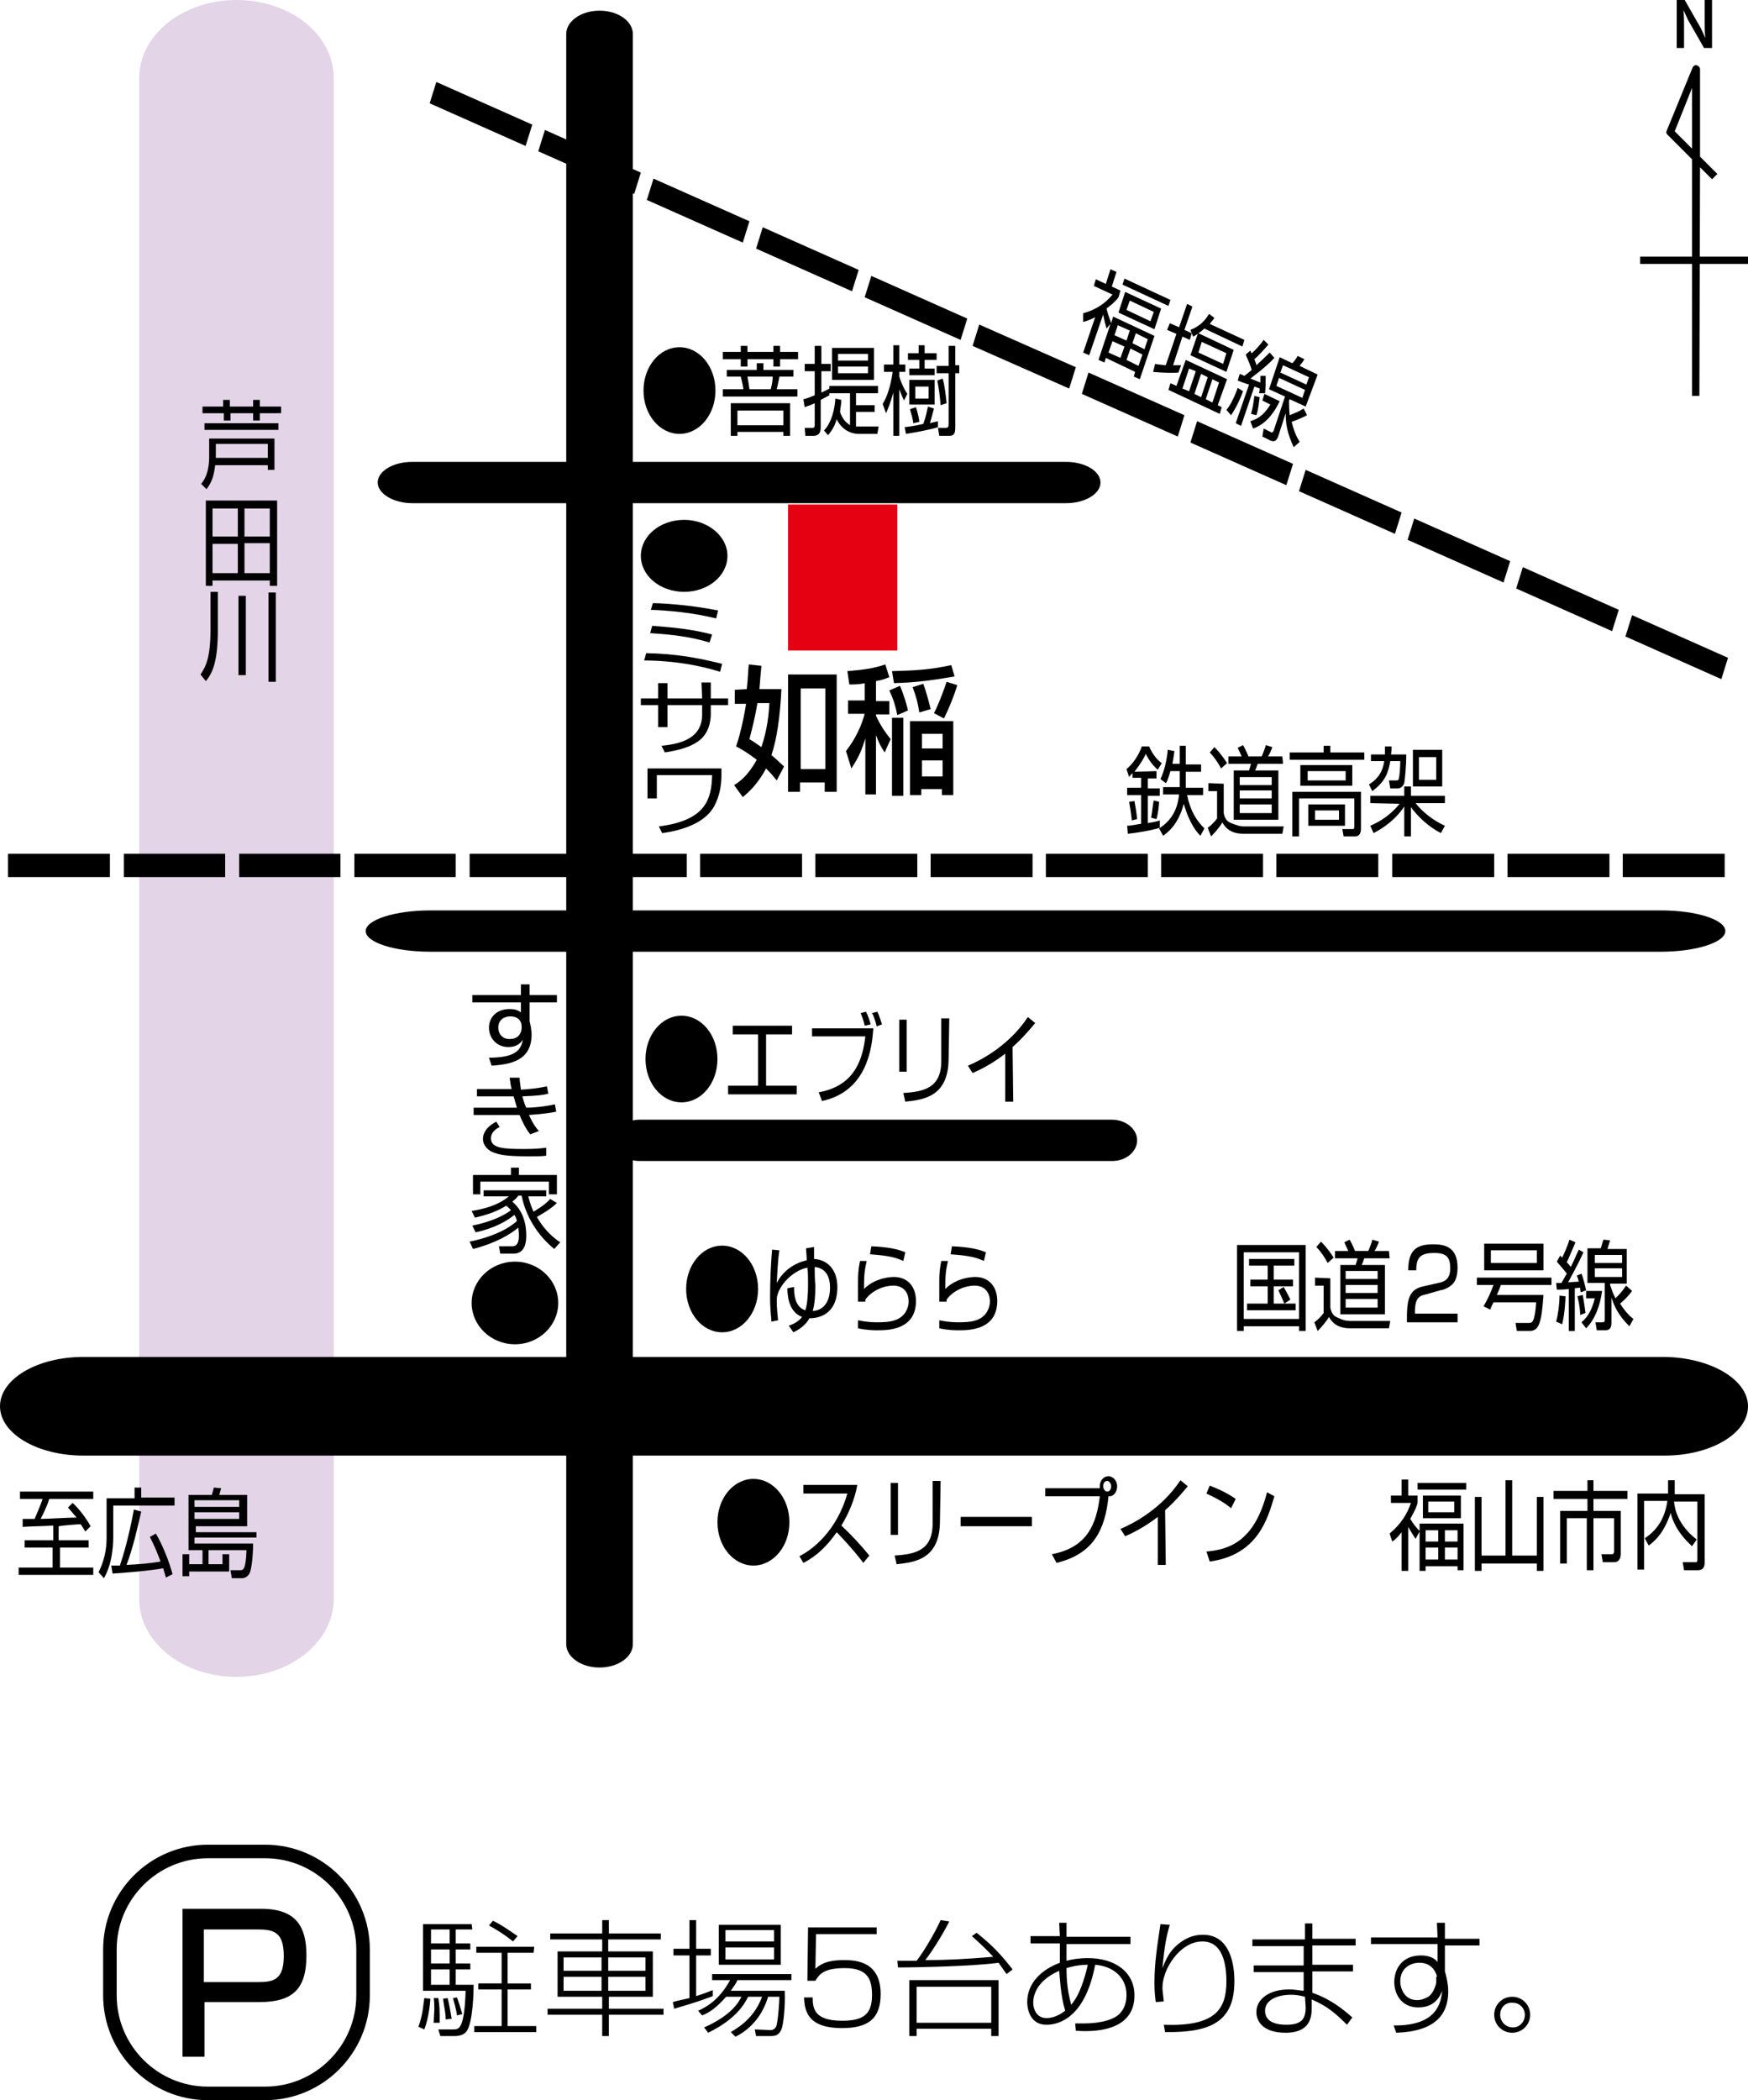 <?xml version="1.0" encoding="utf-8"?>
<!-- Generator: Adobe Illustrator 27.5.0, SVG Export Plug-In . SVG Version: 6.00 Build 0)  -->
<svg version="1.1" id="レイヤー_1" xmlns="http://www.w3.org/2000/svg" xmlns:xlink="http://www.w3.org/1999/xlink" x="0px"
	 y="0px" width="262.4px" height="315.1px" viewBox="0 0 262.4 315.1" style="enable-background:new 0 0 262.4 315.1;"
	 xml:space="preserve">
<style type="text/css">
	.st0{fill:#E3D4E8;}
	.st1{fill:#E50012;}
	.st2{fill:none;stroke:#000000;stroke-width:2.034;}
</style>
<g id="レイヤー_1_00000027592504554430440610000005139040285669958323_">
	<g>
		<g>
			<path d="M62.8,304.1c0.7-1.7,0.8-3.9,0.9-4.3l0.9,0.1c0,0.3-0.2,2.8-0.9,4.6L62.8,304.1z M70.9,289.5h-2.5v2.1h2.2v0.9h-2.2v2.1
				h2.2v0.9h-2.2v2.3h2.7c0,1-0.1,5.5-1,6.9c-0.4,0.6-1.1,0.8-1.9,0.8h-2.1l-0.3-1H68c0.9,0,1.7,0,1.9-5.8h-6.4v-10h7.3L70.9,289.5
				L70.9,289.5L70.9,289.5z M67.5,289.5h-2.8v2.1h2.8V289.5z M67.5,292.5h-2.8v2.1h2.8V292.5z M67.5,295.5h-2.8v2.3h2.8V295.5z
				 M65.1,303.5c0-0.3,0.1-1.9,0.1-2c0-0.6,0-1.2-0.1-1.7h0.7c0.2,1.2,0.2,1.7,0.2,3.7H65.1z M66.9,303c0-1-0.2-1.7-0.4-3.1l0.7-0.1
				c0.3,1.2,0.4,2,0.6,3.1L66.9,303z M68.6,302.4c-0.1-0.9-0.5-2.2-0.6-2.6l0.6-0.1c0.2,0.5,0.6,1.8,0.8,2.5L68.6,302.4z M80.1,293
				h-3.9v4.6h3.5v0.9h-3.5v5.5h4.3v0.9h-9.3V304h4.1v-5.5h-3.5v-0.9h3.5V293h-3.8v-0.9h8.7L80.1,293L80.1,293z M77,291.3
				c-1.2-1-2.2-1.6-3.6-2.4l0.6-0.7c1.3,0.6,2.8,1.7,3.7,2.3L77,291.3z"/>
			<path d="M99.1,291h-7.8v1.8H98v6.8h-6.6v1.8h8.2v0.9h-8.2v3.2h-1v-3.2h-8.2v-0.9h8.2v-1.8h-6.7v-6.8h6.7V291h-7.8v-0.9h7.8v-2h1
				v2h7.8v0.9H99.1z M90.3,293.7h-5.7v2h5.7V293.7z M90.3,296.6h-5.7v2.1h5.7V296.6z M96.9,293.7h-5.6v2h5.6V293.7z M96.9,296.6
				h-5.6v2.1h5.6V296.6z"/>
			<path d="M107,299.5c-2.1,0.8-2.8,1-5.8,1.9l-0.2-1c0.6-0.2,1.2-0.3,2.5-0.6v-6.4h-2.4v-1h2.4v-4.3h1v4.3h2.2v1h-2.2v6.1
				c1-0.3,1.7-0.6,2.5-0.9V299.5z M117.8,298.7c0.1,2.4-0.2,5.1-0.5,5.8c-0.4,0.9-0.9,1-1.7,1h-2.1l-0.2-1l2.3,0.1
				c0.2,0,0.6,0,0.9-0.5c0.3-0.7,0.5-3.9,0.5-4.5h-1.7c-0.8,2.7-2.5,4.8-4.9,6l-0.7-0.7c1.7-1,3.6-2.4,4.7-5.3h-2.1
				c-0.5,1-1.7,3.3-6,5.4l-0.6-0.8c4.1-1.8,5.2-3.8,5.6-4.6H109c-1.6,1.8-2.6,2.4-3.6,2.8l-0.6-0.7c1.1-0.5,3.1-1.5,4.8-4.6h-2.7
				v-0.9h11.9v0.9h-8.1c-0.2,0.5-0.5,0.9-1,1.6L117.8,298.7L117.8,298.7z M117.2,288.8v6h-9.3v-6H117.2z M116.2,289.6h-7.3v1.7h7.3
				V289.6z M116.2,292.2h-7.3v1.8h7.3V292.2z"/>
			<path d="M131.6,289.1v1.1h-9.1l-0.1,5.2c0.6-0.5,1.4-1.3,4.3-1.3c1.8,0,5.5,0.2,5.5,5.1c0,3.7-1.9,5.1-5.8,5.1
				c-5.3,0-5.6-2.7-5.7-4.6h1.3c0,1.5,0.1,3.5,4.4,3.5c3.1,0,4.5-0.9,4.5-3.8c0-2.4-0.6-4.1-4.1-4.1c-3.1,0-3.8,0.9-4.4,1.9h-1.2
				l0.1-8h10.3L131.6,289.1L131.6,289.1z"/>
			<path d="M146.6,290c2.5,2,3.6,3.2,5.4,5.5l-0.9,0.7c-0.7-1-1-1.4-1.2-1.7c-3.6,0.5-11.8,0.7-15.1,0.7l-0.1-1c0.1,0,2.7,0,2.9,0
				c1.1-1.4,2.8-4.3,3.6-6.1l1.3,0.2c-1.1,2.2-2.8,4.8-3.6,5.8c3.4,0,6.8-0.2,10.2-0.5c-1-1.1-2.1-2.1-3.2-3.1L146.6,290z
				 M149.9,305.5h-1.1v-1.1h-11.2v1.1h-1.1v-8.4h13.4L149.9,305.5L149.9,305.5z M148.8,298.1h-11.2v5.4h11.2V298.1z"/>
			<path d="M159,288.5h1.1v2.1h9.6v1.1h-9.6v2.5c0.8-0.2,1.8-0.4,3.2-0.4c4.1,0,7,2.1,7,5.6c0,4.8-4.8,5.6-8.8,5.3l-0.1-1.1
				c0.4,0,0.7,0,1.3,0c2.6,0,4.7-0.6,5.5-1.6c0.8-0.9,0.9-2,0.9-2.7c0-2.6-2-4.3-4.7-4.5c-1.5,7.9-5.4,9-7.3,9
				c-2.9,0-2.9-3.2-2.9-3.4c0-2.9,2.2-4.9,4.9-5.9v-2.9h-4.4v-1.1h4.4L159,288.5L159,288.5z M159,295.7c-3.4,1.5-3.9,3.7-3.9,4.8
				c0,0.8,0.4,2.3,2,2.3c1.3,0,2.4-0.8,2.8-1.1C159.2,299.4,159.1,296.7,159,295.7z M163.3,294.8c-1.6,0-2.9,0.4-3.2,0.5
				c0,2.1,0.2,3.6,0.7,5.5C162.1,299.3,162.8,296.9,163.3,294.8z"/>
			<path d="M175.6,288.8c-0.5,1.7-0.8,3.2-1.1,6.5c0.5-1.2,1-2.7,2.9-4c1.3-0.9,2.5-1,3.2-1c4.7,0,4.7,6,4.7,7c0,6-3.5,7.7-10.4,7.6
				l-0.2-1.1c7.8,0.3,9.4-2.4,9.4-6.5c0-2.7-0.6-6-3.6-6c-3.4,0-6,4.2-6,6.9c0,0.5,0.1,1,0.2,2.1l-1.2,0.1c-0.1-0.7-0.2-1.6-0.2-2.9
				c0-3,0.4-5.4,0.9-8.8L175.6,288.8z"/>
			<path d="M195.9,290.9v-2.3h1.1v2.3h6.5v1H197v2.9h6.1v1H197v3.2c0.8,0.3,3,1,6,3.7l-0.8,1.1c-1.8-1.8-3-2.8-5.3-3.8v1.5
				c0,2.3-1.3,3.5-3.9,3.5c-3.5,0-4.4-1.8-4.4-3.1c0-2,2-3.4,4.9-3.4c1,0,1.8,0.2,2.2,0.2v-2.8h-7.5v-1h7.5V292H188v-1h7.9V290.9z
				 M195.9,299.6c-0.5-0.1-1-0.3-2.1-0.3c-2.1,0-3.9,0.8-3.9,2.4c0,1.9,2.1,2.1,3.2,2.1c2.3,0,2.9-0.9,2.9-2.6L195.9,299.6
				L195.9,299.6z"/>
			<path d="M215.7,288.5h1.2v2.4h5.2v1h-5.2v3.9c0.1,0.3,0.2,0.7,0.3,1.2s0.2,1.1,0.2,1.8c0,3.5-2,6-7.8,6.2l-0.4-1.1
				c6.7,0.1,7.1-3.6,7.3-5.2c-0.3,0.7-1,2.5-3.6,2.5s-3.6-2.1-3.6-3.8c0-2,1.2-4,4-4c1.6,0,2.3,0.7,2.5,1v-2.7h-10v-1h10
				L215.7,288.5z M215.7,296.6c0-0.1-0.4-2.1-2.6-2.1c-1.5,0-2.9,0.9-2.9,2.8c0,1,0.6,2.8,2.5,2.8c0.6,0,1.2-0.2,1.7-0.5
				c0.8-0.5,1.2-1.9,1.2-2.2v-0.8L215.7,296.6L215.7,296.6z"/>
			<path d="M229.7,302.3c0,1.5-1.2,2.7-2.7,2.7s-2.7-1.2-2.7-2.7s1.2-2.7,2.7-2.7C228.5,299.6,229.7,300.8,229.7,302.3z
				 M225.2,302.3c0,1,0.8,1.9,1.9,1.9c1,0,1.8-0.8,1.8-1.9c0-1-0.8-1.8-1.8-1.8C226,300.4,225.2,301.2,225.2,302.3z"/>
		</g>
		<g>
			<path class="st0" d="M50.1,239.9c0,6.4-6.5,11.7-14.6,11.7l0,0c-8.1,0-14.6-5.2-14.6-11.7V11.7C20.9,5.2,27.5,0,35.5,0l0,0
				c8.1,0,14.6,5.2,14.6,11.7V239.9z"/>
			<g>
				<path d="M41.2,70.5h-1v-0.7h-7.9c-0.2,1.5-0.4,2.4-1.3,3.6l-0.8-0.8c0.5-0.6,1.2-1.7,1.2-4.1v-2.7h9.8V70.5z M33.5,61v-1h1v1H38
					v-1h1v1h3.2v1H39v1.1h-1V62h-3.4v1.1h-1V62h-3.2v-1H33.5z M41.8,63.5v1H30.7v-1H41.8z M32.4,66.6v2.1h7.8v-2.1H32.4z"/>
				<path d="M40.5,87.9v-0.8h-8.6v0.8h-1V75.1h10.7v12.8H40.5z M35.7,76.3h-3.8v4.2h3.8V76.3z M35.7,81.6h-3.8V86h3.8V81.6z
					 M40.5,76.3h-3.8v4.2h3.8V76.3z M40.5,86v-4.5h-3.8V86H40.5z"/>
				<path d="M32.7,88.9v5.6c0,4.8-0.8,6.5-1.8,7.7l-0.8-1c0.8-1.2,1.5-2.5,1.5-6.8v-5.6h1.1V88.9z M36.9,89.4v11.9h-1.1V89.4H36.9z
					 M41.4,88.9v13.4h-1.1V88.9H41.4z"/>
			</g>
			<path d="M95,246.7c0,1.9-2.2,3.5-5,3.5l0,0c-2.8,0-5-1.6-5-3.5V5.1c0-1.9,2.2-3.5,5-3.5l0,0c2.8,0,5,1.6,5,3.5V246.7z"/>
			<path d="M262.4,211c0,4.1-5.6,7.4-12.5,7.4H12.5C5.6,218.4,0,215.1,0,211l0,0c0-4.1,5.6-7.4,12.5-7.4h237.4
				C256.8,203.7,262.4,207,262.4,211L262.4,211z"/>
			<path d="M170.7,171.1c0,1.7-1.7,3.1-3.7,3.1H96c-2.1,0-3.7-1.4-3.7-3.1l0,0c0-1.7,1.7-3.1,3.7-3.1h70.9
				C169,168,170.7,169.4,170.7,171.1L170.7,171.1z"/>
			<path d="M165.2,72.4c0,1.7-2.3,3.1-5.2,3.1H61.9c-2.8,0-5.2-1.4-5.2-3.1l0,0c0-1.7,2.3-3.1,5.2-3.1H160
				C162.9,69.3,165.2,70.7,165.2,72.4L165.2,72.4z"/>
			<path d="M259,139.7c0,1.7-4.4,3.1-9.7,3.1H64.6c-5.4,0-9.7-1.4-9.7-3.1l0,0c0-1.7,4.4-3.1,9.7-3.1h184.7
				C254.7,136.6,259,138,259,139.7L259,139.7z"/>
			<g>
				<path d="M16.5,128.1v3.5H1.2v-3.5H16.5z"/>
				<path d="M33.8,128.1v3.5H18.6v-3.5H33.8z"/>
				<path d="M51.1,128.1v3.5H35.9v-3.5H51.1z"/>
				<path d="M68.4,128.1v3.5H53.2v-3.5H68.4z"/>
				<path d="M85.8,128.1v3.5H70.5v-3.5H85.8z"/>
				<path d="M103.1,128.1v3.5H87.8v-3.5H103.1z"/>
				<path d="M120.4,128.1v3.5h-15.3v-3.5H120.4z"/>
				<path d="M137.7,128.1v3.5h-15.3v-3.5H137.7z"/>
				<path d="M155,128.1v3.5h-15.3v-3.5H155z"/>
				<path d="M172.3,128.1v3.5H157v-3.5H172.3z"/>
				<path d="M189.6,128.1v3.5h-15.3v-3.5H189.6z"/>
				<path d="M206.9,128.1v3.5h-15.3v-3.5H206.9z"/>
				<path d="M224.3,128.1v3.5H209v-3.5H224.3z"/>
				<path d="M241.6,128.1v3.5h-15.3v-3.5H241.6z"/>
				<path d="M258.9,128.1v3.5h-15.3v-3.5H258.9z"/>
			</g>
			<g>
				<path d="M79.9,18.7l-1,3.2l-14.4-6.4l1-3.2L79.9,18.7z"/>
				<path d="M96.2,25.9l-1,3.2l-14.4-6.4l1-3.2L96.2,25.9z"/>
				<path d="M112.5,33.2l-1,3.2L97.1,30l1-3.2L112.5,33.2z"/>
				<path d="M128.9,40.5l-1,3.2l-14.4-6.4l1-3.2L128.9,40.5z"/>
				<path d="M145.2,47.8l-1,3.2l-14.4-6.4l1-3.2L145.2,47.8z"/>
				<path d="M161.5,55.1l-1,3.2L146,51.9l1-3.2L161.5,55.1z"/>
				<path d="M177.8,62.3l-1,3.2l-14.4-6.4l1-3.2L177.8,62.3z"/>
				<path d="M194.1,69.6l-1,3.2l-14.4-6.4l1-3.2L194.1,69.6z"/>
				<path d="M210.4,76.9l-1,3.2L195,73.7l1-3.2L210.4,76.9z"/>
				<path d="M226.7,84.2l-1,3.2L211.3,81l1-3.2L226.7,84.2z"/>
				<path d="M243,91.5l-1,3.2l-14.4-6.4l1-3.2L243,91.5z"/>
				<path d="M259.4,98.7l-1,3.2L244,95.5l1-3.2L259.4,98.7z"/>
			</g>
			<g>
				<path d="M113.8,193.4c0,3.6-2.4,6.5-5.4,6.5s-5.4-2.9-5.4-6.5s2.4-6.5,5.4-6.5S113.8,189.8,113.8,193.4z"/>
				<path d="M122.2,187.1c0,0.1,0,1.6,0,1.8c2,0.1,3.5,1.6,3.5,4.2c0,4.5-3.3,4.7-4.2,4.7c-0.7,1.3-2,1.9-2.4,2.1l-0.7-1
					c0.4-0.1,1.4-0.5,2-1.3c-2.1-0.8-2.2-3.4-2.2-4.3l1-0.2c0,0.8,0,3,1.7,3.5c0.3-1,0.4-2.4,0.4-3.8c0-0.9,0-2-0.1-2.6
					c-2,0.4-3.8,2.2-4.4,3.8c-0.1,0.4-0.2,0.5-0.2,1.1c0,1,0.1,2,0.2,3l-1,0.2c0-0.5-0.2-1.7-0.2-3.6c0-2.4,0.1-4.8,0.3-7.2l1.1,0.1
					c-0.1,0.6-0.2,1.1-0.4,4.9c1-1.9,2.7-3,4.5-3.4c0-0.7-0.1-1.4-0.1-1.8L122.2,187.1z M122.4,192.9c0,1.4-0.1,2.8-0.4,3.8
					c1.8-0.1,2.6-1.6,2.6-3.5c0-2.4-1.3-3-2.3-3.1C122.3,191.3,122.3,191.8,122.4,192.9z"/>
				<path d="M130.1,189.2c-0.3,1.4-0.4,1.9-0.4,4.2c1.8-1.8,4.3-1.8,4.5-1.8c2,0,3.3,1.4,3.3,3.6c0,4.4-4.3,4.4-5.8,4.4
					c-0.4,0-1.6,0-2.9-0.3v-1.2c0.6,0.1,1.4,0.3,2.9,0.3c1.9,0,3.1-0.2,4-1.2c0.4-0.5,0.7-1.2,0.7-1.9c0-1.4-0.8-2.4-2.3-2.4
					c-1.4,0-3.2,0.7-4.2,2.1c0,0.1,0,0.2,0,0.3h-1.1c0-0.5,0-2.8,0-3.1c0-1.7,0.2-2.4,0.3-3L130.1,189.2z M135.6,189.2
					c-1.1-0.5-2.1-0.8-5-1l0.2-1.2c2.5,0.1,3.9,0.4,5.1,0.9L135.6,189.2z"/>
				<path d="M142.3,189.2c-0.3,1.4-0.4,1.9-0.4,4.2c1.8-1.8,4.3-1.8,4.5-1.8c2,0,3.3,1.4,3.3,3.6c0,4.4-4.3,4.4-5.8,4.4
					c-0.4,0-1.6,0-2.9-0.3v-1.2c0.6,0.1,1.4,0.3,2.9,0.3c1.9,0,3.1-0.2,4-1.2c0.4-0.5,0.7-1.2,0.7-1.9c0-1.4-0.8-2.4-2.3-2.4
					c-1.4,0-3.2,0.7-4.2,2.1c0,0.1,0,0.2,0,0.3H141c0-0.5,0-2.8,0-3.1c0-1.7,0.2-2.4,0.3-3L142.3,189.2z M147.7,189.2
					c-1.1-0.5-2.1-0.8-5-1l0.2-1.2c2.5,0.1,3.9,0.4,5.1,0.9L147.7,189.2z"/>
			</g>
			<g>
				<path d="M118.5,228.4c0,3.6-2.4,6.5-5.4,6.5s-5.4-2.9-5.4-6.5s2.4-6.5,5.4-6.5S118.5,224.8,118.5,228.4z"/>
				<path d="M120,233.5c2-1,5.6-3.8,7.2-9.4h-6.6v-1.3h8.1c-0.4,2.2-1.3,4.3-2.4,6.1c1.5,1.4,2.9,2.9,4.2,4.5l-0.9,1.1
					c-0.7-0.9-1.6-2.1-4-4.6c-1.4,2-3,3.6-5,4.6L120,233.5z"/>
				<path d="M134.8,230.3h-1.1v-7.8h1.1V230.3z M141.1,228.2c0,5.8-3.8,6.2-6.5,6.5l-0.3-1.3c3-0.2,5.7-0.7,5.7-4.8v-6.4h1.2
					L141.1,228.2L141.1,228.2z"/>
				<path d="M154.9,227.6v1.4h-10.7v-1.4H154.9z"/>
				<path d="M157.9,233.2c5.3-1,6.7-4.5,7.2-8.7h-8.2v-1.2h8.2c0-0.1,0-0.1,0-0.3c0-0.9,0.6-1.5,1.3-1.5s1.3,0.7,1.3,1.5
					s-0.5,1.6-1.3,1.5c-0.5,5.2-2.4,8.7-7.8,10L157.9,233.2z M165.6,223c0,0.4,0.3,0.8,0.6,0.8c0.4,0,0.6-0.4,0.6-0.8
					c0-0.4-0.3-0.8-0.6-0.8C165.9,222.2,165.6,222.5,165.6,223z"/>
				<path d="M175,234.8h-1.2v-7.2c-0.4,0.3-2.3,1.8-4.9,2.9l-0.7-1.1c1.7-0.7,6.1-2.9,9-7.3l1.1,0.9c-0.5,0.6-1.9,2.3-3.4,3.6
					L175,234.8L175,234.8z"/>
				<path d="M184.8,226.3c-1-0.9-2.8-1.8-3.7-2.2l0.5-1.2c0.2,0.1,2.2,0.8,3.9,2L184.8,226.3z M181.1,232.8c3.4-0.3,7.2-1.5,9.1-8.9
					l1.1,0.6c-1,3.4-2.5,8.8-9.7,9.8L181.1,232.8z"/>
			</g>
			<g>
				<path d="M107.7,158.9c0,3.6-2.4,6.5-5.4,6.5s-5.4-2.9-5.4-6.5s2.4-6.5,5.4-6.5C105.3,152.4,107.7,155.3,107.7,158.9z"/>
				<path d="M118.9,153.9v1.3H115v7.7h4.6v1.3h-10.3v-1.3h4.5v-7.7H110v-1.3H118.9z"/>
				<path d="M131.1,154.3c-0.2,2.7-0.8,9.4-7.7,10.9l-0.5-1.3c3.7-0.7,6.4-2.8,7-8.4h-8v-1.2H131.1z M129.8,153.9
					c-0.1-0.6-0.4-1.4-0.6-1.9l0.8-0.2c0.2,0.4,0.5,1.1,0.7,1.9L129.8,153.9z M131.6,154c-0.1-0.5-0.4-1.5-0.7-2l0.8-0.2
					c0.3,0.6,0.5,1.3,0.7,1.9L131.6,154z"/>
				<path d="M136.1,160.8H135V153h1.1V160.8z M142.4,158.8c0,5.8-3.8,6.2-6.5,6.5l-0.3-1.3c3-0.2,5.7-0.7,5.7-4.8v-6.4h1.2
					L142.4,158.8L142.4,158.8z"/>
				<path d="M152.1,165.3h-1.2v-7.2c-0.4,0.3-2.3,1.8-4.9,2.9l-0.7-1.1c1.7-0.7,6.1-2.9,9-7.3l1.1,0.9c-0.5,0.6-1.9,2.3-3.4,3.6
					L152.1,165.3L152.1,165.3z"/>
			</g>
			<g>
				<path d="M112.1,103.4c0.2-1.8,0.2-2.8,0.3-3.7l1.9,0.2c-0.1,1.1-0.2,2.1-0.3,3.5h3.3c-0.2,4.2-0.7,7.6-1.5,9.9
					c1,0.8,1.4,1.3,1.9,1.7l-1.1,2.1c-0.4-0.5-0.9-1.1-1.6-1.8c-1.4,2.6-2.8,3.7-3.5,4.3l-1.3-1.8c0.8-0.5,2-1.3,3.4-3.8
					c-1.3-1-2.3-1.6-3.1-2c0.4-1.2,1-3.3,1.5-6.4h-1.7v-2.1L112.1,103.4L112.1,103.4z M113.7,105.5c-0.4,2.4-0.8,3.8-1.2,5.4
					c0.5,0.3,0.8,0.5,1.8,1.2c0.9-2.7,1.1-4.9,1.2-6.6H113.7z M118.4,101.2h7.2v17.6h-1.8v-1.4h-3.7v1.4h-1.8v-17.6H118.4z
					 M120.2,103.3v12.1h3.7v-12.1H120.2z"/>
				<path d="M129.9,102.5c-1,0.2-1.7,0.2-2.4,0.2l-0.3-2c2.4-0.2,3.9-0.4,5.7-1l0.6,1.9c-0.5,0.2-0.9,0.4-2,0.6v3h2v2h-2v0.2
					c0.7,1.5,1.4,2.5,2.2,3.5l-0.9,2c-0.6-0.9-0.9-1.5-1.3-2.6v8.9h-1.6v-8.4c-0.5,1.6-0.9,2.7-2.1,4.5l-0.8-2.6
					c0.5-0.7,2-2.6,2.8-5.6h-2.5v-2h2.5v-2.6H129.9z M135.1,102.9c0.6,1.4,1,2.8,1.2,3.7l-1.6,0.7c-0.3-1.4-0.5-2.2-1.2-3.7
					L135.1,102.9z M135.6,107.7v11.7h-1.7v-11.7H135.6z M133.9,100.7c3.6-0.1,5.6-0.2,8.9-0.9l0.5,1.7c-3,0.5-5.4,0.9-9.1,1
					L133.9,100.7z M143.1,108.2v11.1h-1.7v-0.9h-3.1v0.9h-1.7v-11.1H143.1z M138.6,102.6c0.4,1.1,0.8,2.5,1.1,3.8l-1.7,0.5
					c-0.2-1.3-0.4-2.2-1-3.8L138.6,102.6z M138.4,110.1v2.2h3.1v-2.2H138.4z M138.4,114.1v2.4h3.1v-2.4H138.4z M143.7,102.8
					c-0.5,1.7-1.3,3.6-2,5l-1.5-0.8c0.6-1.1,1.4-3.2,1.9-4.7L143.7,102.8z"/>
			</g>
			<g>
				<path d="M186.7,199.7h-1v-12.9H196v12.9h-1V199h-8.3V199.7z M186.7,197.9h8.3v-10h-8.3V197.9z M194.3,188.9v1h-3.1v2.1h2.9v1
					h-2.9v2.6h3.3v1h-7.3v-1h3.1V193h-2.6v-1h2.6v-2.1h-2.8v-1H194.3z M192.8,195.6c-0.2-0.5-0.6-1.4-0.9-2l0.8-0.5
					c0.2,0.4,0.7,1.2,1,1.9L192.8,195.6z"/>
				<path d="M199.7,191.8v4.4c0.1,0.5,0.3,1.2,1.1,1.5c0.8,0.4,1.3,0.5,1.9,0.5h6l-0.2,1.1h-5.8c-1,0-2.4-0.2-3.2-1.7
					c-0.4,0.7-1.2,1.6-1.7,2.1l-0.5-1.3c0.3-0.2,0.9-0.7,1.4-1.4v-4.1h-1.3v-1.2L199.7,191.8L199.7,191.8z M199.3,189.5
					c-0.4-0.8-1.1-1.8-1.7-2.4l0.7-0.8c0.3,0.3,1,1,1.9,2.4L199.3,189.5z M208.6,188.8h-3.8c-0.1,0.2-0.2,0.7-0.4,1h3.5v7.4h-6.7
					v-7.4h2.3c0.1-0.4,0.2-0.6,0.3-1h-3.4v-1.1h2c-0.2-0.4-0.4-0.9-0.6-1.3l0.8-0.4c0.4,0.7,0.7,1.4,0.8,1.7h2
					c0.3-0.7,0.6-1.5,0.6-1.7l1,0.3c-0.2,0.6-0.6,1.4-0.7,1.4h2.2L208.6,188.8L208.6,188.8z M206.8,190.7H202v1.2h4.8V190.7z
					 M206.8,192.8H202v1.2h4.8V192.8z M206.8,194.9H202v1.3h4.8V194.9z"/>
				<path d="M214.1,194.2c-0.9,0.2-1.7,0.4-1.7,2.6v0.3h6.4v1.3h-7.6v-0.8c0-3.1,0.6-4.2,2.5-4.6l2.2-0.5c1.1-0.2,1.8-0.7,1.8-2.2
					c0-1.6-0.5-2.3-2.4-2.3c-2.1,0-2.7,0.7-2.7,2.6h-1.2c0-2.9,1.1-3.9,3.7-3.9c1.5,0,3.7,0.2,3.7,3.5c0,0.6-0.1,1.7-0.6,2.3
					c-0.4,0.5-1.2,1-2,1.1L214.1,194.2z"/>
				<path d="M231.7,194.3c-0.3,4.3-0.7,5.4-2.1,5.4h-1.9l-0.2-1.2h2c0.5,0,0.9-0.1,1.1-3.1h-6.4c-0.3,0.6-0.4,0.8-0.5,1.1l-1-0.5
					c0.7-1.2,1-1.9,1.5-3.2h-2.5v-1.1h11.2v1.1h-7.6c-0.1,0.3-0.2,0.6-0.6,1.5H231.7z M231.7,190.6h-8.9v-4h8.9V190.6z M230.7,187.6
					h-6.9v1.9h6.9V187.6z"/>
				<path d="M233.6,198.3c0.3-1.1,0.5-2.6,0.5-3.9l0.9,0.1c0,0.6-0.1,2.6-0.5,4.2L233.6,198.3z M237.7,187.9c-0.9,2-2,3.9-2.3,4.5
					c0.2,0,1.3-0.1,1.6-0.1c-0.1-0.4-0.2-0.7-0.3-0.9l0.7-0.3c0.3,0.7,0.5,1.7,0.7,2.5l-0.8,0.3c-0.1-0.4-0.1-0.5-0.1-0.7l-0.8,0.1
					v6.4h-0.9v-6.3c-0.7,0.1-1.2,0.1-1.8,0.1l-0.1-1c0.3,0,0.5,0,0.8,0c0.4-0.7,0.6-1.1,0.8-1.4c-0.2-0.3-0.9-1.1-1.5-1.8l0.5-0.9
					c0.2,0.2,0.2,0.2,0.3,0.3c0.3-0.6,0.8-1.7,1.1-2.7l0.9,0.4c-0.4,0.9-1,2.4-1.3,3c0.4,0.4,0.5,0.6,0.6,0.7c0.6-1.2,0.9-2,1.2-2.6
					L237.7,187.9z M237.2,197.3c0-0.4,0-1.1-0.4-2.8l0.8-0.2c0.2,1.3,0.3,1.8,0.4,2.7L237.2,197.3z M237.4,198.4
					c0.7-0.6,1.5-1.5,2-3.6h-1.3v-1.1h2.4c-0.3,2.1-1,4.2-2.4,5.6L237.4,198.4z M245,193.7c-0.8,1.1-1.7,1.8-1.8,1.9
					c0.9,1.4,1.6,2,2,2.3l-0.6,1.1c-1.6-1.6-2.2-2.8-2.7-4.3v3.7c0,0.6-0.1,1.2-0.9,1.2h-1.3l-0.2-1.2h1c0.4,0,0.4-0.2,0.4-0.4v-5.5
					h-2.6v-5.2h2c0.2-0.6,0.3-1.1,0.4-1.3l1,0.1c-0.1,0.4-0.3,0.9-0.4,1.3h2.9v5.2h-2.5v0.2c0.2,0.6,0.4,1.2,0.8,2
					c0.7-0.7,0.9-0.9,1.6-1.9L245,193.7z M243.5,188.3h-4.1v1.2h4.1V188.3z M243.5,190.3h-4.1v1.3h4.1V190.3z"/>
			</g>
			<g>
				<path d="M212.5,230.9c-0.2-0.3-0.6-0.9-1.1-1.8v6.6h-1v-5.8c-0.7,0.9-1.1,1.2-1.4,1.4l-0.4-1.2c1.8-1.5,2.7-3.1,3.2-4.6h-3v-1.1
					h1.6V222h1v2.4h1.4v1.1c-0.1,0.4-0.3,1-1.1,2.4c0.6,1,1.1,1.5,1.4,1.8v-1.1h6.6v7h-0.9V235H214v0.7h-0.9v-5.9L212.5,230.9z
					 M220.1,223.5h-7.3v-1h7.3V223.5z M219.3,227.8h-5.7v-3.4h5.7V227.8z M215.9,229.6H214v1.7h1.9V229.6z M215.9,232.2H214v1.8h1.9
					V232.2z M218.3,225.3h-3.9v1.6h3.9V225.3z M218.8,229.6h-1.9v1.7h1.9V229.6z M218.8,232.2h-1.9v1.8h1.9V232.2z"/>
				<path d="M222.4,233.4h3.6v-11.3h1v11.3h3.7v-8.8h1v11.1h-1v-1.1h-8.3v1.1h-1v-11.1h1V233.4z"/>
				<path d="M239.2,222.1v1.6h5.1v1.2h-5.1v1.8h4.1v6.4c0,1-0.5,1.3-1,1.3h-1.7l-0.2-1.2h1.5c0.2,0,0.4,0,0.4-0.5v-4.9h-3.1v7.8h-1
					v-7.8h-3v6.8h-1v-7.9h4.1v-1.8h-5.1v-1.2h5.1v-1.6L239.2,222.1L239.2,222.1z"/>
				<path d="M250.4,222.1h1v2.1h4.5v10.2c0,0.3,0,1.2-1,1.2h-2.1l-0.2-1.2h1.9c0.2,0,0.3,0,0.3-0.4v-8.7h-3.5
					c0.1,1.2,0.6,3.5,3.4,5.7l-0.7,1c-2.4-2.2-3-4.1-3.2-5c-0.6,1.7-1.4,3.5-3.3,4.9l-0.6-1.1c1.7-1.1,3-2.8,3.4-5.6h-3.5v10.3h-1
					v-11.4h4.6L250.4,222.1L250.4,222.1z"/>
			</g>
			<g>
				<path d="M9,231.1h4.3v1.1H9v3h5v1.1H2.8v-1.1h5.1v-3H3.7v-1.1H8v-2.2c-1.5,0.1-3.2,0.1-4.6,0.2v-1.2c0.4,0,0.5,0,1.8,0
					c0.3-0.7,0.9-2.1,1.2-3H3v-1.1h11v1.1H7.4c-0.4,1.3-1.2,2.8-1.3,3c1.3,0,3.8-0.2,5.4-0.2c-0.7-0.8-1-1.2-1.3-1.5l0.7-0.7
					c1,0.9,2.1,2.4,2.7,3.5l-0.8,0.8c-0.3-0.5-0.4-0.7-0.7-1.1c-0.5,0-2.8,0.2-3.3,0.3v2.1L9,231.1L9,231.1z"/>
				<path d="M20.2,224.7v-1.5h1v1.5h5v1.2H17v4.6c0,2-0.3,4.4-1.4,6.3l-0.8-0.9c0.8-1.6,1.2-3.3,1.2-5.1v-6h4.2V224.7z M23.4,230.1
					c1,1.7,2,4.2,2.5,6.1l-1,0.5c-0.1-0.5-0.3-0.9-0.4-1.4c-2,0.4-6,0.7-7.6,0.8l-0.2-1.2c0.7,0,1,0,1.3,0c0.5-1.5,1.3-4.1,2.1-8.4
					l1.1,0.3c-0.6,2.7-1.3,5.6-2.2,8c2-0.1,3.3-0.2,5.1-0.5c-0.4-1.1-0.8-2.1-1.6-3.7L23.4,230.1z"/>
				<path d="M38.3,230.7h-9.1v0.9H38c0,0.9-0.1,3.3-0.5,4.4c-0.3,0.6-0.8,0.8-1.2,0.8h-1.5l-0.2-1.2H36c0.5,0,0.9,0,1-3h-5.7v2.1
					h2.1v-1.5h1v2.6h-6v0.7h-1v-3.3h1v1.5h2v-2.1h-2.1v-8.3h3.5c0.1-0.3,0.2-0.7,0.3-1.1l1.1,0.1c-0.1,0.3-0.2,0.8-0.3,1h4.2v4.7
					h-7.7v0.9h9.1v0.8L38.3,230.7L38.3,230.7z M35.9,225.1h-6.7v1h6.7V225.1z M35.9,226.9h-6.7v1h6.7V226.9z"/>
			</g>
			<g>
				<path d="M107.4,58.6c0,3.6-2.4,6.5-5.4,6.5s-5.4-2.9-5.4-6.5s2.4-6.5,5.4-6.5S107.4,55,107.4,58.6z"/>
				<path d="M111.2,52.8v-0.9h1v0.9h3.9v-0.9h1v0.9h2.7v1.1h-2.7V55h-1v-1.1h-3.9V55h-1v-1.1h-2.7v-1.1
					C108.5,52.8,111.2,52.8,111.2,52.8z M108.5,58.4h3.1c-0.1-0.7-0.3-1.5-0.4-1.9h-2.1v-1h4.5v-1h1v1h4.5v1H117
					c-0.1,0.7-0.3,1.4-0.4,1.9h3.1v1.1h-11.2V58.4z M118.6,60.5v4.9h-1v-0.6h-6.9v0.6h-1v-4.9H118.6z M117.6,61.6h-6.9v2.2h6.9V61.6
					z M115.7,58.4c0.2-0.7,0.3-1.5,0.3-1.9h-3.8c0.1,0.6,0.2,1.1,0.3,1.9H115.7z"/>
				<path d="M124.5,59.3c-0.2,0.1-0.5,0.3-1.3,0.7v4.2c0,0.7-0.3,1.2-1.1,1.2h-1.2l-0.1-1.2h1.1c0.2,0,0.4,0,0.4-0.4v-3.3
					c-0.8,0.4-1.1,0.4-1.5,0.6l-0.2-1.2c0.5-0.1,1-0.3,1.7-0.6v-3.6h-1.5v-1.1h1.5v-2.7h1v2.7h1.4v1.1h-1.4v3.2
					c0.6-0.3,0.9-0.4,1.2-0.6V59.3z M123.7,64.6c1.2-1.3,1.6-3.3,1.7-4.8l0.9,0.2c0,0.5-0.1,0.9-0.2,1.8c0.5,1.5,1.3,1.8,1.5,2V59
					h-3.1v-1.1h7.3V59h-3.3v1.8h2.8v1h-2.8V64c0.1,0,0.2,0,0.3,0h3.1l-0.2,1.1h-2.9c-0.3,0-2.2-0.1-3.2-2.2c-0.4,1.4-1,2-1.3,2.4
					L123.7,64.6z M131.2,57h-6.3v-4.8h6.3V57z M130.3,53.1h-4.5v1h4.5V53.1z M130.3,55h-4.5v1h4.5V55z"/>
				<path d="M135.7,60.1c-0.2-0.4-0.4-0.9-0.7-1.7v7h-0.9v-6.5c-0.4,1.5-0.9,2.7-1.1,3.1l-0.5-1.4c0.6-0.9,1.2-2.6,1.5-4.8h-1.3
					v-1.1h1.4v-2.9h0.9v2.9h0.9v1.1H135v0.7c0.2,0.7,0.6,1.7,1.2,2.6L135.7,60.1z M140.8,64.1c-1.3,0.4-3.5,0.8-4.8,1l-0.2-1
					c0.6-0.1,1.1-0.1,2.8-0.5c0.4-1.1,0.5-1.7,0.7-2.6l0.9,0.3c-0.2,0.7-0.3,1.2-0.6,2.2c0.7-0.2,0.9-0.2,1.2-0.3L140.8,64.1
					L140.8,64.1z M137.9,53v-1.2h0.9V53h1.8v1h-1.8v1.3h1.5v1h-3.8v-1h1.5V54h-1.7v-1H137.9z M140.3,57v3.7h-3.8V57H140.3z
					 M137.1,63.5c-0.1-0.9-0.3-1.3-0.5-2.1l0.9-0.3c0.3,0.9,0.5,1.9,0.5,2.2L137.1,63.5z M139.4,58h-2v1.8h2V58z M143.4,51.8v3h0.6
					V56h-0.6v8.1c0,1-0.2,1.3-1,1.3H141l-0.2-1.2h1.1c0.4,0,0.5-0.1,0.5-0.6V56h-1.8v-1.1h1.8v-3h1L143.4,51.8L143.4,51.8z
					 M141.2,60.8c-0.1-1.3-0.3-2.8-0.5-3.7l0.8-0.3c0.3,0.9,0.5,2.7,0.6,3.7L141.2,60.8z"/>
			</g>
			<g>
				<path d="M173.6,115.7v1.1h-1.3v1.5h1.8v1.1h-1.8v4.1c1.2-0.2,1.5-0.3,1.8-0.4v1.1c-1.2,0.4-3.7,0.8-4.8,0.9l-0.1-1.2
					c0.4,0,0.9-0.1,2.1-0.3v-4.3h-2.1v-1.1h2.1v-1.5H170V116c-0.3,0.3-0.4,0.4-0.5,0.6l-0.4-1.2c1-0.8,1.9-2.2,2.3-3.4h1.1
					c0.5,1.2,1.3,2.1,1.9,2.5l-0.6,1c-0.7-0.6-1.4-1.5-1.8-2.4c-0.2,0.5-0.7,1.4-1.7,2.7L173.6,115.7L173.6,115.7z M169.9,123.1
					c-0.1-1.1-0.3-2.2-0.4-2.8l0.8-0.1c0.2,1.1,0.3,1.7,0.4,2.7L169.9,123.1z M172.8,122.7c0.2-1.1,0.3-2.4,0.4-2.6l0.8,0.2
					c0,0.5-0.2,2-0.4,2.6L172.8,122.7z M177,111.9h1v2.8h2.3v1.1H178v1.9c0,0.3,0,0.4,0,0.5h2.6v1.1h-2.4c0.5,2.4,1.4,3.8,2.6,5
					l-0.6,1.1c-0.5-0.5-1.6-1.7-2.5-4.8c-0.8,3.1-2.4,4.3-3.1,4.8l-0.6-1.1c2.2-1.4,2.8-3.3,3-5.1h-2.4v-1.1h2.5c0-0.1,0-0.3,0-0.5
					v-1.9h-1.4c-0.4,1.3-0.5,1.6-0.7,1.8l-0.8-0.6c0.6-1.2,1-3.1,1.1-4.4l1,0.2c-0.1,0.8-0.2,1.3-0.3,1.9h1.1v-2.7
					C177.1,111.9,177,111.9,177,111.9z"/>
				<path d="M183.7,117.6v4.4c0.1,0.5,0.3,1.2,1.1,1.5s1.3,0.5,1.9,0.5h6l-0.2,1.1h-5.8c-1,0-2.4-0.2-3.2-1.7
					c-0.4,0.7-1.2,1.6-1.7,2.1l-0.5-1.3c0.3-0.2,0.9-0.7,1.4-1.4v-4.1h-1.3v-1.2L183.7,117.6L183.7,117.6z M183.3,115.3
					c-0.4-0.8-1.1-1.8-1.7-2.4l0.7-0.8c0.3,0.3,1,1,1.9,2.4L183.3,115.3z M192.6,114.6h-3.8c-0.1,0.2-0.2,0.7-0.4,1h3.5v7.4h-6.7
					v-7.4h2.3c0.1-0.4,0.2-0.6,0.3-1h-3.4v-1.1h2c-0.2-0.4-0.4-0.9-0.6-1.3l0.8-0.4c0.4,0.7,0.7,1.4,0.8,1.7h2
					c0.3-0.7,0.6-1.5,0.6-1.7l1,0.3c-0.2,0.6-0.6,1.4-0.7,1.4h2.2L192.6,114.6L192.6,114.6z M190.9,116.6h-4.8v1.2h4.8V116.6z
					 M190.9,118.6h-4.8v1.2h4.8V118.6z M190.9,120.7h-4.8v1.3h4.8V120.7z"/>
				<path d="M199.7,111.9v1h5.1v1.1h-11.2v-1.1h5.1v-1H199.7z M204.3,124.3c0,0.5-0.1,1.2-0.9,1.2h-1.7l-0.2-1.1h1.5
					c0.2,0,0.3,0,0.3-0.4v-4.2H195v5.7h-1v-6.7h10.3V124.3z M203,117.9h-7.8v-3.1h7.8V117.9z M202,115.7h-5.7v1.4h5.7V115.7z
					 M201.9,123.9h-5.5v-3.2h5.5V123.9z M201,121.6h-3.6v1.4h3.6V121.6z"/>
				<path d="M211.1,113.1c0,1.9-0.2,3.8-0.3,4.4c-0.1,0.2-0.3,0.8-1,0.8h-1.1l-0.2-1.2h1.1c0.3,0,0.4-0.1,0.4-0.4
					c0.1-0.3,0.2-1.6,0.2-2.5h-1.5c-0.3,1.8-0.8,3.1-2.7,4.5l-0.5-1c1.6-1,2.1-2.2,2.3-3.5h-2v-1h2.1c0-0.5,0-0.8,0-1.2h1
					c0,0.5,0,0.7-0.1,1.2h2.3V113.1z M205.7,120.5v-1.1h5.1V118h1v1.4h5.1v1.1h-4.4c0.9,1.2,2.6,2.6,4.4,3.4l-0.6,1.1
					c-1.8-0.9-3.5-2.5-4.5-3.9v4.4h-1V121c-0.7,1.1-2.1,2.7-4.6,4l-0.5-1.1c2.6-1.1,4-2.8,4.4-3.3L205.7,120.5L205.7,120.5z
					 M216.5,118h-4.4v-5.5h4.4V118z M215.6,113.6H213v3.4h2.6V113.6z"/>
			</g>
			<g>
				<path d="M166.1,49.3c-0.1-0.4-0.3-1.1-0.5-2.1l-2.1,6.1l-0.9-0.4l1.8-5.3c-1,0.5-1.4,0.6-1.8,0.7V47c2.2-0.6,3.5-1.7,4.4-2.8
					l-2.8-1.3l0.3-1l1.5,0.7l0.7-2.2l0.9,0.4l-0.7,2.2l1.3,0.6l-0.3,1c-0.2,0.3-0.6,0.8-1.8,1.7c0.3,1.2,0.6,1.8,0.7,2.2l0.3-1
					l6.2,2.9l-2.2,6.5l-0.9-0.4l0.2-0.7l-4.4-2.1l-0.2,0.7l-0.9-0.4l1.8-5.4L166.1,49.3z M168.8,52l-1.8-0.8l-0.6,1.7l1.8,0.8
					L168.8,52z M169.6,49.6l-1.8-0.8l-0.5,1.5l1.8,0.8L169.6,49.6z M173.3,49.4l-5.4-2.5l1-3.1l5.4,2.5L173.3,49.4z M175.4,45.9
					l-6.9-3.2l0.3-0.9l6.9,3.2L175.4,45.9z M171.5,53.2l-1.8-0.9l-0.6,1.7l1.8,0.9L171.5,53.2z M173.2,46.8l-3.6-1.7l-0.5,1.4
					l3.6,1.7L173.2,46.8z M172.3,50.9l-1.8-0.9l-0.5,1.5l1.8,0.9L172.3,50.9z"/>
				<path d="M176.9,55.9c-1.1,0.1-2.8,0-3.8-0.1l0.3-1.2c0.4,0.1,0.8,0.1,1.6,0.2l1.6-4.7l-1.4-0.6l0.4-1l1.4,0.6l1.2-3.5L179,46
					l-1.2,3.5l1.1,0.5l-0.3,1l-1.1-0.5l-1.4,4.3c0.7,0,0.9,0,1.2,0L176.9,55.9z M182.8,60.8l0.6,0.3l-0.3,1l-7.7-3.6l0.3-1l0.9,0.4
					L178,54l6.2,2.9L182.8,60.8z M179.5,55.7l-1-0.4l-1,3l1,0.4L179.5,55.7z M185.2,52.5l-1.1,3.3l-5.4-2.5l1.1-3.2
					c-0.3,0.2-0.5,0.3-0.7,0.4l-0.4-1c1.2-0.5,2-1.1,2.8-2.4l0.8,0.6c-0.2,0.3-0.4,0.5-0.7,0.9l5.2,2.4l-0.3,1l-5.7-2.7
					c-0.5,0.4-0.7,0.6-0.9,0.7L185.2,52.5z M181.3,56.6l-1-0.5l-1,3l1,0.5L181.3,56.6z M184.1,53l-3.7-1.7l-0.5,1.6l3.7,1.7
					L184.1,53z M183,57.4l-1-0.5l-1,3l1,0.5L183,57.4z"/>
				<path d="M184.1,61.5c0.7-0.8,1.3-2.2,1.7-3.3l0.8,0.5c-0.2,0.6-0.9,2.3-1.8,3.6L184.1,61.5z M191.3,53.7
					c-1.4,1.5-3.1,2.7-3.6,3.1c0.2,0.1,1.3,0.5,1.5,0.6c0-0.5,0-0.7,0-1h0.8c0,0.7,0,1.8-0.1,2.6H189c0.1-0.4,0.1-0.5,0.1-0.7
					l-0.8-0.3l-2,5.9l-0.8-0.4l2-5.8c-0.7-0.2-1.2-0.4-1.7-0.6l0.3-1c0.3,0.1,0.5,0.2,0.7,0.3c0.6-0.5,0.9-0.7,1.1-0.9
					c-0.1-0.4-0.5-1.4-0.9-2.3l0.7-0.6c0.1,0.3,0.1,0.3,0.2,0.4c0.5-0.4,1.3-1.3,1.8-2l0.7,0.7c-0.6,0.7-1.6,1.8-2.1,2.2
					c0.2,0.5,0.3,0.8,0.3,0.9c1-0.9,1.5-1.4,2-1.9L191.3,53.7z M187.7,63.2c0.9-0.3,1.9-0.7,3-2.5l-1.2-0.6l0.3-1l2.3,1.1
					c-0.9,1.9-2.2,3.5-4,4.1L187.7,63.2z M187.8,62.1c0.1-0.4,0.3-1,0.5-2.7l0.8,0.2c-0.2,1.3-0.2,1.8-0.5,2.7L187.8,62.1z
					 M196.2,62.3c-1.1,0.6-2.1,0.9-2.3,1c0.4,1.7,0.9,2.5,1.2,3l-0.9,0.8c-1-2.2-1.2-3.5-1.2-5.1l-1.1,3.4c-0.2,0.6-0.5,1-1.2,0.7
					l-1.2-0.6l0.2-1.2l1,0.5c0.3,0.2,0.4,0,0.5-0.2l1.7-5.1l-2.4-1.1l1.6-4.8l1.9,0.9c0.4-0.4,0.7-0.9,0.8-1.1l1,0.5
					c-0.2,0.4-0.5,0.7-0.7,1l2.7,1.3L196,61l-2.4-1.1l-0.1,0.2c0,0.6,0,1.2,0.1,2.2c0.9-0.4,1.1-0.4,2.1-1L196.2,62.3z M195.9,58.5
					l-3.9-1.8l-0.4,1.2l3.9,1.8L195.9,58.5z M196.5,56.6l-3.9-1.8l-0.4,1.1l3.9,1.8L196.5,56.6z"/>
			</g>
			<rect x="118.3" y="75.7" class="st1" width="16.4" height="21.9"/>
			<g>
				<path d="M78.2,147.7h1.3v1.6h4.1v1.1h-4.1v2.9c0.1,0.2,0.1,0.5,0.2,0.8c0,0.3,0.1,0.6,0.1,1.1c0,4.1-3.4,4.5-6,4.7l-0.4-1.2
					c4.2,0,4.8-1.3,5.1-2.7c-0.3,0.4-0.8,1.1-2.2,1.1c-1.8,0-2.9-1.4-2.9-2.9c0-1.6,1.2-2.8,3.1-2.8c1,0,1.4,0.3,1.7,0.5v-1.5h-7.3
					v-1.1h7.3L78.2,147.7z M78.3,153.9c0-0.3-0.2-1.4-1.7-1.4c-0.9,0-1.8,0.5-1.8,1.7c0,0.8,0.5,1.7,1.7,1.7c1.8,0,1.8-1.6,1.8-1.6
					C78.3,154.3,78.3,154.1,78.3,153.9z"/>
				<path d="M78,161.7c0,0.5,0.1,0.9,0.2,1.8c1.4-0.1,2.5-0.2,3.9-0.5l0.2,1.1c-0.8,0.2-1.4,0.3-3.9,0.4c0.1,0.3,0.3,1.1,0.6,1.7
					c1.4,0,2.9-0.2,4.3-0.5l0.2,1.1c-0.5,0.1-1.4,0.3-4.1,0.5c0.7,1.5,1.2,2.1,1.5,2.4l-1.3,0.5c-0.4-0.5-0.9-1.2-1.6-2.9
					c-0.7,0-1.5,0-2.3,0h-4.6v-1.1h4.7c1.1,0,1.1,0,1.8,0c0,0-0.2-0.7-0.5-1.7c-0.2,0-1.3,0-1.5,0h-4v-1.1h3.9c0.4,0,0.6,0,1.3,0
					c-0.2-0.8-0.2-1.2-0.3-1.7H78z M75,169.1c-0.4,0.2-1.3,0.7-1.3,1.7c0,1.5,1.9,1.6,5,1.6c1.8,0,2.6-0.1,3.3-0.2v1.2
					c-0.7,0.1-1.3,0.1-2.7,0.1c-3.6,0-4.4-0.3-5-0.5c-1-0.3-1.8-1.1-1.8-2.1c0-1.1,0.8-2,2-2.6L75,169.1z"/>
				<path d="M83.6,180.5c-1,1-2.7,1.9-3,2.1c1.3,2.3,2.9,3.4,3.5,3.8l-0.9,1c-3.3-2.7-4.5-6-4.9-8h-0.5c-0.2,0.3-0.4,0.5-0.9,0.9
					c0.6,0.5,2.1,1.9,2.1,5.1c0,0.8-0.1,2.7-1.9,2.7h-2l-0.2-1.1h1.9c0.4,0,1.1,0,1.1-1.7c0-0.4-0.1-0.9-0.1-1.1
					c-1.2,1-3.3,2.3-6.8,3.2l-0.5-1.1c3.4-0.7,5.8-1.9,7.1-3.1c-0.1-0.5-0.3-0.8-0.4-0.9c-1.1,0.9-3,2-5.8,2.6l-0.5-1
					c2.9-0.6,4.7-1.5,5.8-2.3c-0.2-0.3-0.5-0.5-0.7-0.7c-1.4,0.9-3,1.4-4.7,1.8l-0.5-1c1.8-0.3,3.9-0.8,5.6-2.2h-3.8v-0.9H82v0.9
					h-2.7c0.3,1.2,0.6,1.9,0.8,2.3c0.3-0.2,1.6-0.9,2.5-1.9L83.6,180.5z M76.7,176.3v-1.1h1.2v1.1h5.7v2.9h-1.2v-1.9H72.1v1.9H71
					v-2.9H76.7z"/>
				<path d="M83.8,195.5c0,3.4-2.9,6.2-6.5,6.2s-6.5-2.8-6.5-6.2s2.9-6.2,6.5-6.2S83.8,192.1,83.8,195.5z"/>
			</g>
			<g>
				<path d="M109.2,83.4c0,3-2.9,5.4-6.5,5.4s-6.5-2.4-6.5-5.4s2.9-5.4,6.5-5.4C106.2,78,109.2,80.4,109.2,83.4z"/>
				<path d="M108.1,100.8c-4.5-1.4-8.7-1.7-11.4-1.7L97,98c4.6,0.1,7.7,0.7,11.4,1.6L108.1,100.8z M106.5,96.4
					c-3-0.9-5.7-1.2-8.9-1.4l0.3-1.1c4,0.3,6.3,0.6,9,1.3L106.5,96.4z M107.5,92.8c-3.5-0.9-7.3-1.2-9.8-1.3l0.3-1
					c1.1,0,5.3,0.2,9.8,1.1L107.5,92.8z"/>
				<path d="M105.3,102.4h1.4v2.4h2.6v1h-2.6v1.4c0,1-0.3,3-2,4.1c-1.6,1.1-3.8,1.4-4.9,1.6l-0.5-1c3.1-0.3,6.1-1.2,6.1-4.7v-1.4
					h-5.2v3.3h-1.4v-3.3h-2.6v-1h2.6v-2.3h1.4v2.3h5.2L105.3,102.4L105.3,102.4z"/>
				<path d="M108.3,115.3v1c0,1.6-0.3,3.2-1.1,4.7c-1.4,2.5-4.8,3.6-7.8,4l-0.5-1c7.1-0.9,7.9-4.1,8-7.7h-8.3v3.5h-1.4v-4.5H108.3z"
					/>
			</g>
		</g>
		<g>
			<g>
				<path d="M39.2,286.4c5.2,0,6.8,2.6,6.8,7c0,5.1-2.1,7-7.1,7h-8.2v8.2h-3.3v-22.2H39.2z M30.6,289.5v7.9h8.1
					c2.3,0,3.9-0.3,3.9-3.9s-1.5-4-3.9-4H30.6z"/>
			</g>
			<path class="st2" d="M54.5,299.4c0,8.1-6.6,14.7-14.7,14.7h-8.6c-8.1,0-14.7-6.6-14.7-14.7v-6.9c0-8.1,6.6-14.7,14.7-14.7h8.6
				c8.1,0,14.7,6.6,14.7,14.7C54.5,292.5,54.5,299.4,54.5,299.4z"/>
		</g>
	</g>
</g>
<g id="イラスト">
	<g>
		<path d="M255.1,59.4H254V23.9l-3.7-3.7c-0.2-0.2-0.2-0.4-0.1-0.6l3.9-9.5c0.1-0.2,0.4-0.4,0.6-0.3c0.3,0.1,0.5,0.3,0.5,0.6v13.1
			l2.6,2.6l-0.8,0.8l-1.8-1.8L255.1,59.4L255.1,59.4z M251.4,19.7l2.6,2.6v-9.1L251.4,19.7z"/>
		<rect x="246.2" y="38.5" width="16.2" height="1.1"/>
		<g>
			<path d="M251.7,0h1.2l2.4,4.2l0.7,1.5l0,0c-0.1-0.7-0.1-1.6-0.1-2.4V0h1.1v7.2h-1.2L253.4,3l-0.7-1.5l0,0
				c0.1,0.7,0.1,1.6,0.1,2.3v3.4h-1.1L251.7,0L251.7,0z"/>
		</g>
	</g>
</g>
</svg>
